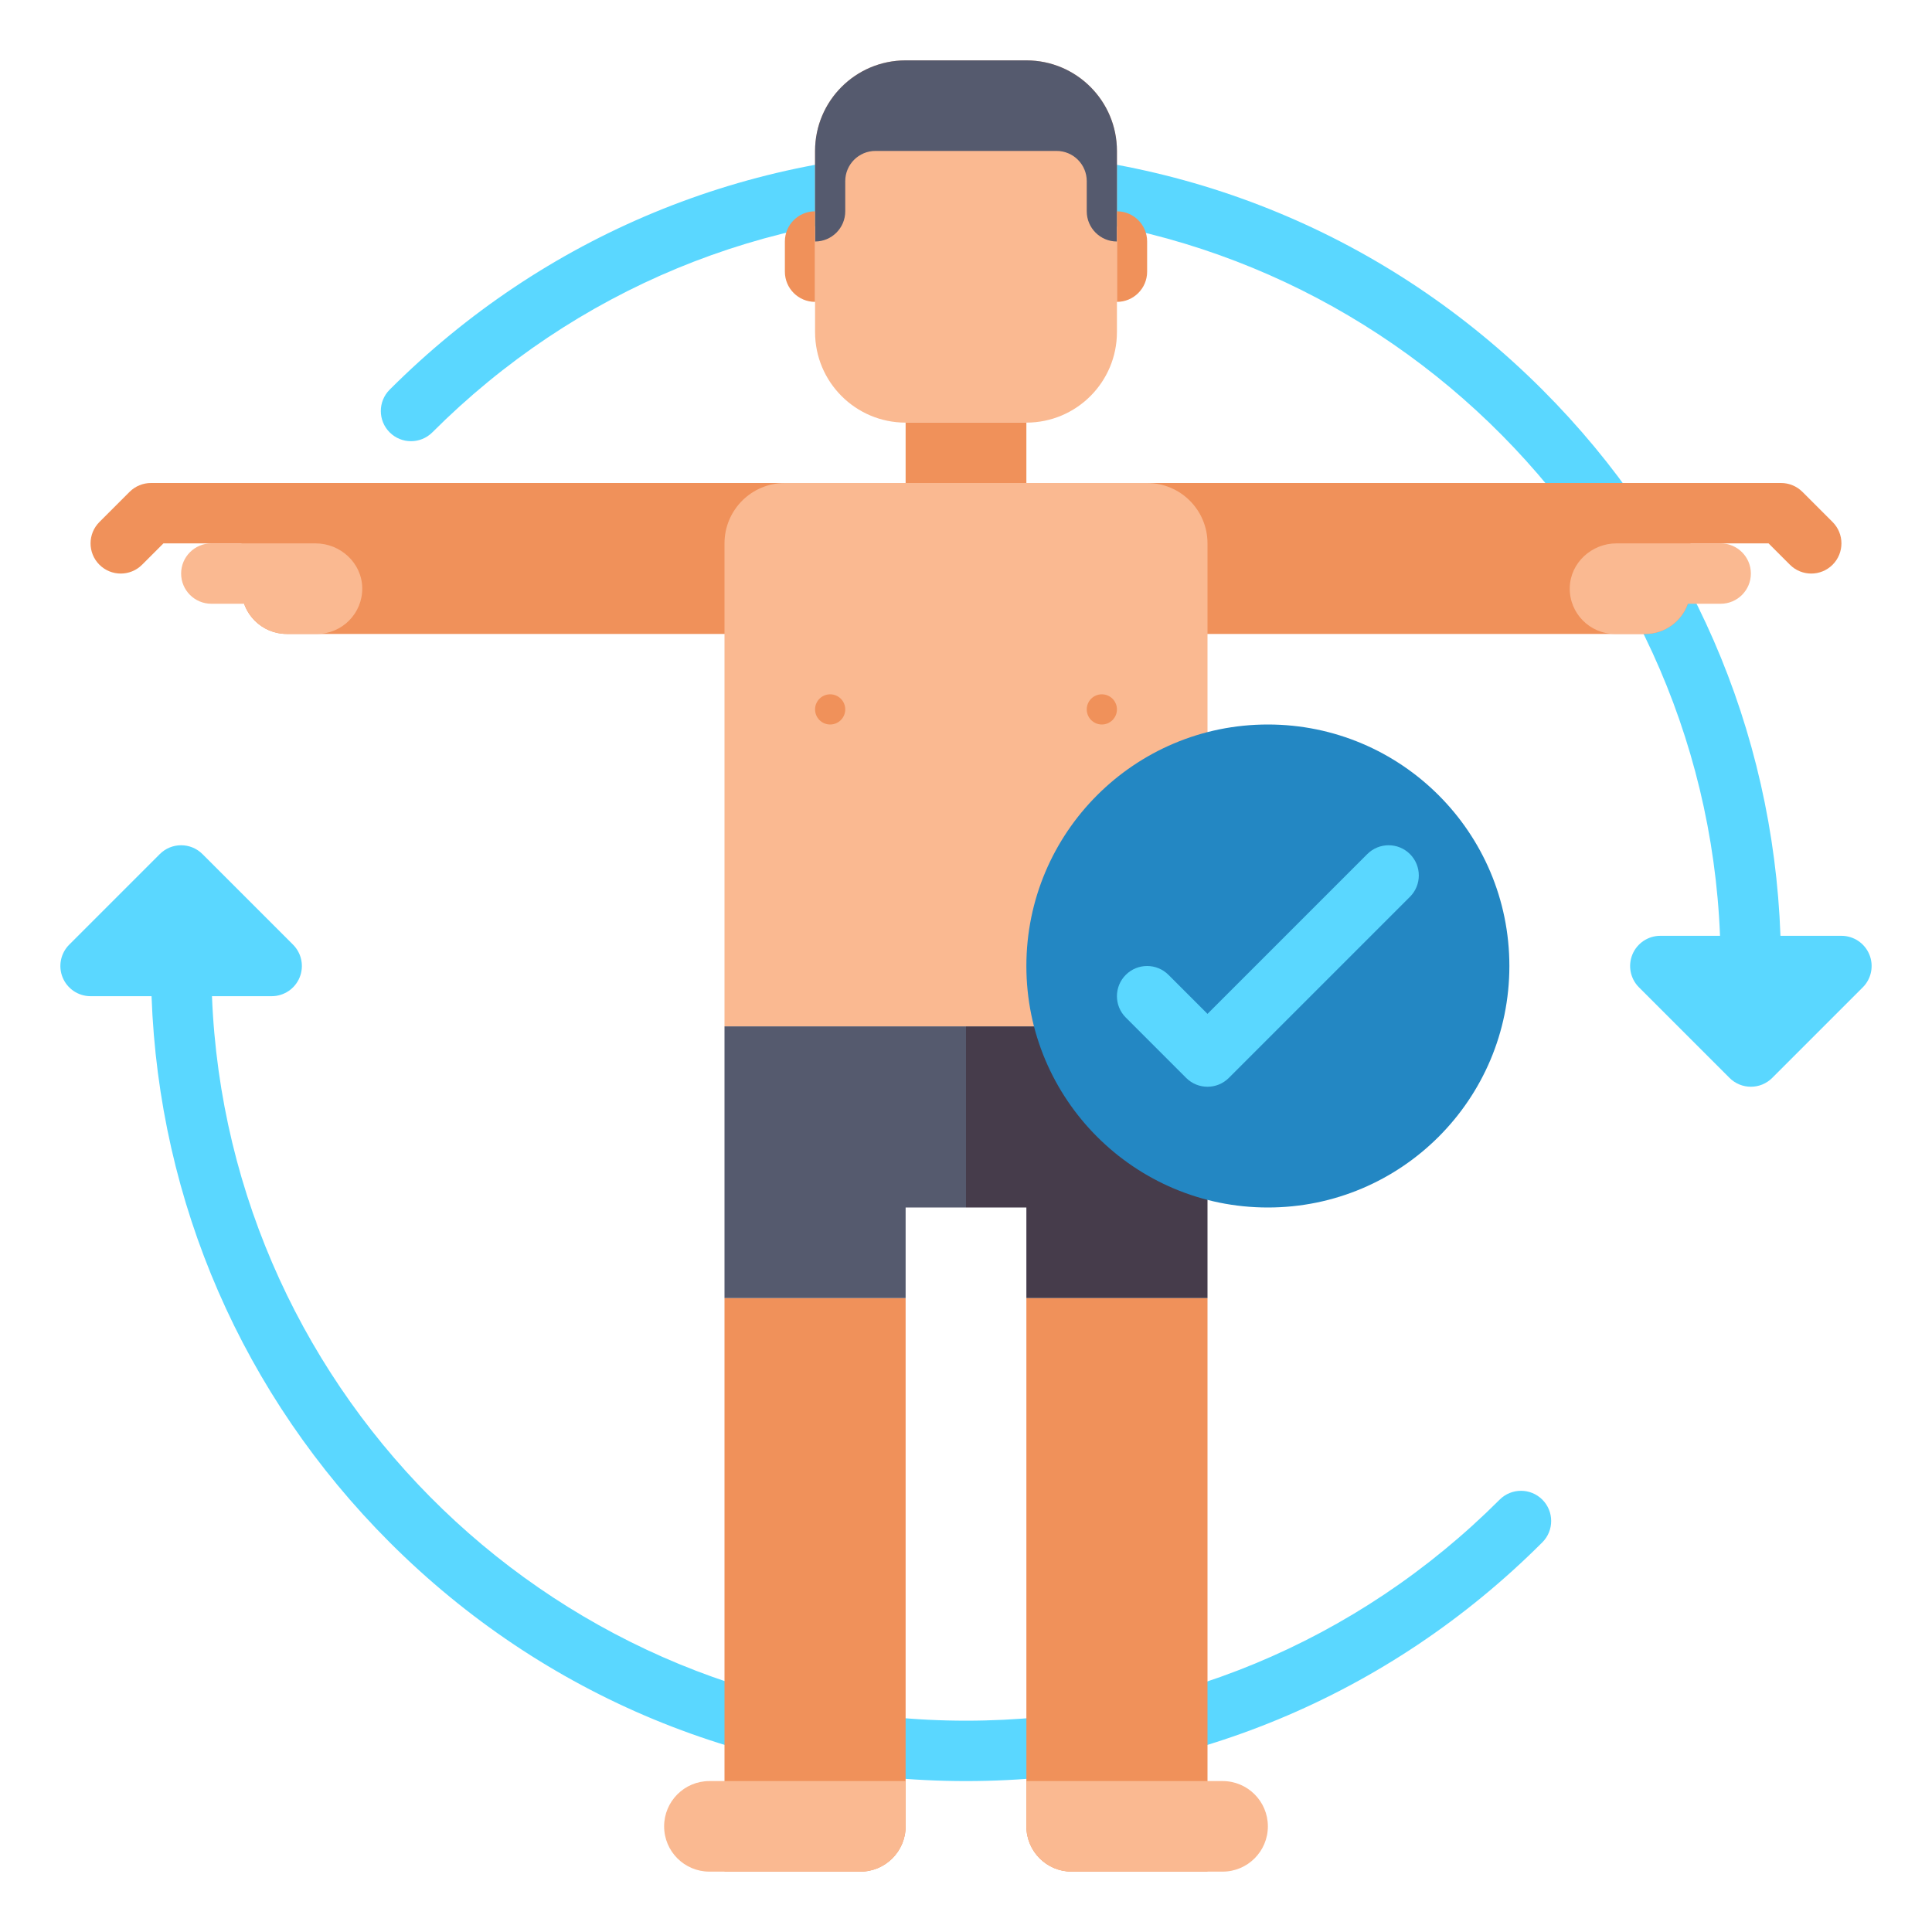 <svg id="Layer_1" enable-background="new 0 0 512 512" height="512" viewBox="0 0 512 512" width="512" xmlns="http://www.w3.org/2000/svg"><g><path d="m408.735 397.421c-3.124-3.124-8.189-3.124-11.313 0-37.776 37.775-88 58.579-141.422 58.579-107.6 0-195.61-85.415-199.826-192h15.826c3.236 0 6.153-1.949 7.391-4.938 1.238-2.99.554-6.43-1.734-8.718l-24-24c-3.124-3.124-8.189-3.124-11.313 0l-24 24c-2.288 2.288-2.973 5.729-1.734 8.718 1.237 2.989 4.154 4.938 7.39 4.938h16.161c1.979 54.694 24.199 105.83 63.104 144.735 40.797 40.797 95.039 63.265 152.735 63.265 57.695 0 111.938-22.468 152.735-63.265 3.124-3.124 3.124-8.189 0-11.314z" fill="#5ad7ff"/><path d="m495.391 252.938c-1.238-2.989-4.155-4.938-7.391-4.938h-16.161c-1.979-54.694-24.199-105.83-63.104-144.735-40.797-40.797-95.039-63.265-152.735-63.265-57.695 0-111.938 22.468-152.735 63.265-3.125 3.124-3.125 8.189 0 11.314 3.124 3.124 8.189 3.124 11.313 0 37.776-37.775 88-58.579 141.422-58.579 107.6 0 195.61 85.415 199.826 192h-15.826c-3.236 0-6.153 1.949-7.391 4.938-1.238 2.99-.554 6.43 1.734 8.718l24 24c1.562 1.562 3.609 2.343 5.657 2.343s4.095-.781 5.657-2.343l24-24c2.288-2.287 2.972-5.728 1.734-8.718z" fill="#5ad7ff"/><path d="m485.657 138.343-8-8c-1.5-1.5-3.535-2.343-5.657-2.343h-168v40h132c6.627 0 12-5.373 12-12v-12h20.687l5.657 5.657c1.562 1.562 3.609 2.343 5.657 2.343s4.095-.781 5.657-2.343c3.123-3.124 3.123-8.19-.001-11.314z" fill="#f0915a"/><path d="m40 128c-2.122 0-4.157.843-5.657 2.343l-8 8c-3.125 3.124-3.125 8.19 0 11.314 1.562 1.562 3.61 2.343 5.657 2.343s4.095-.781 5.657-2.343l5.656-5.657h20.687v12c0 6.627 5.373 12 12 12h132v-40z" fill="#f0915a"/><g><path d="m272 112h-32c-13.255 0-24-10.745-24-24v-48c0-13.255 10.745-24 24-24h32c13.255 0 24 10.745 24 24v48c0 13.255-10.745 24-24 24z" fill="#fab991"/></g><g><path d="m240 112h32v16h-32z" fill="#f0915a"/></g><g><path d="m320 272h-128v-128c0-8.837 7.163-16 16-16h96c8.837 0 16 7.163 16 16z" fill="#fab991"/></g><g><path d="m228 496h-36v-152h48v140c0 6.627-5.373 12-12 12z" fill="#f0915a"/></g><g><path d="m320 496h-36c-6.627 0-12-5.373-12-12v-140h48z" fill="#f0915a"/></g><g><path d="m192 272v72h48v-24h16v-48z" fill="#555a6e"/></g><g><path d="m256 272v48h16v24h48v-72z" fill="#463c4b"/></g><g><circle cx="292" cy="188" fill="#f0915a" r="4"/></g><g><circle cx="220" cy="188" fill="#f0915a" r="4"/></g><g><path d="m188 472h52v12c0 6.627-5.373 12-12 12h-40c-6.627 0-12-5.373-12-12 0-6.627 5.373-12 12-12z" fill="#fab991"/></g><g><path d="m324 472h-52v12c0 6.627 5.373 12 12 12h40c6.627 0 12-5.373 12-12 0-6.627-5.373-12-12-12z" fill="#fab991"/></g><g><path d="m83.602 144h-27.602c-4.418 0-8 3.582-8 8 0 4.418 3.582 8 8 8h8.697c1.649 4.658 6.08 8 11.303 8h8c6.702 0 12.121-5.495 11.998-12.225-.121-6.606-5.789-11.775-12.396-11.775z" fill="#fab991"/></g><g><path d="m428.398 144h27.602c4.418 0 8 3.582 8 8 0 4.418-3.582 8-8 8h-8.697c-1.649 4.658-6.08 8-11.303 8h-8c-6.702 0-12.121-5.495-11.998-12.225.121-6.606 5.789-11.775 12.396-11.775z" fill="#fab991"/></g><g><path d="m256 16v24h24c4.418 0 8 3.582 8 8v8c0 4.418 3.582 8 8 8v-24c0-13.255-10.745-24-24-24z" fill="#555a6e"/></g><g><path d="m256 16v24h-24c-4.418 0-8 3.582-8 8v8c0 4.418-3.582 8-8 8v-24c0-13.255 10.745-24 24-24z" fill="#555a6e"/></g><g><path d="m296 80v-24c4.418 0 8 3.582 8 8v8c0 4.418-3.582 8-8 8z" fill="#f0915a"/></g><g><path d="m216 80v-24c-4.418 0-8 3.582-8 8v8c0 4.418 3.582 8 8 8z" fill="#f0915a"/></g><g><circle cx="336" cy="256" fill="#2387c3" r="64"/></g><g><path d="m320 288c-2.047 0-4.095-.781-5.657-2.343l-16-16c-3.125-3.124-3.125-8.19 0-11.314 3.124-3.124 8.189-3.124 11.313 0l10.344 10.343 42.343-42.343c3.124-3.124 8.189-3.124 11.313 0 3.125 3.124 3.125 8.19 0 11.314l-48 48c-1.561 1.562-3.609 2.343-5.656 2.343z" fill="#5ad7ff"/></g></g></svg>